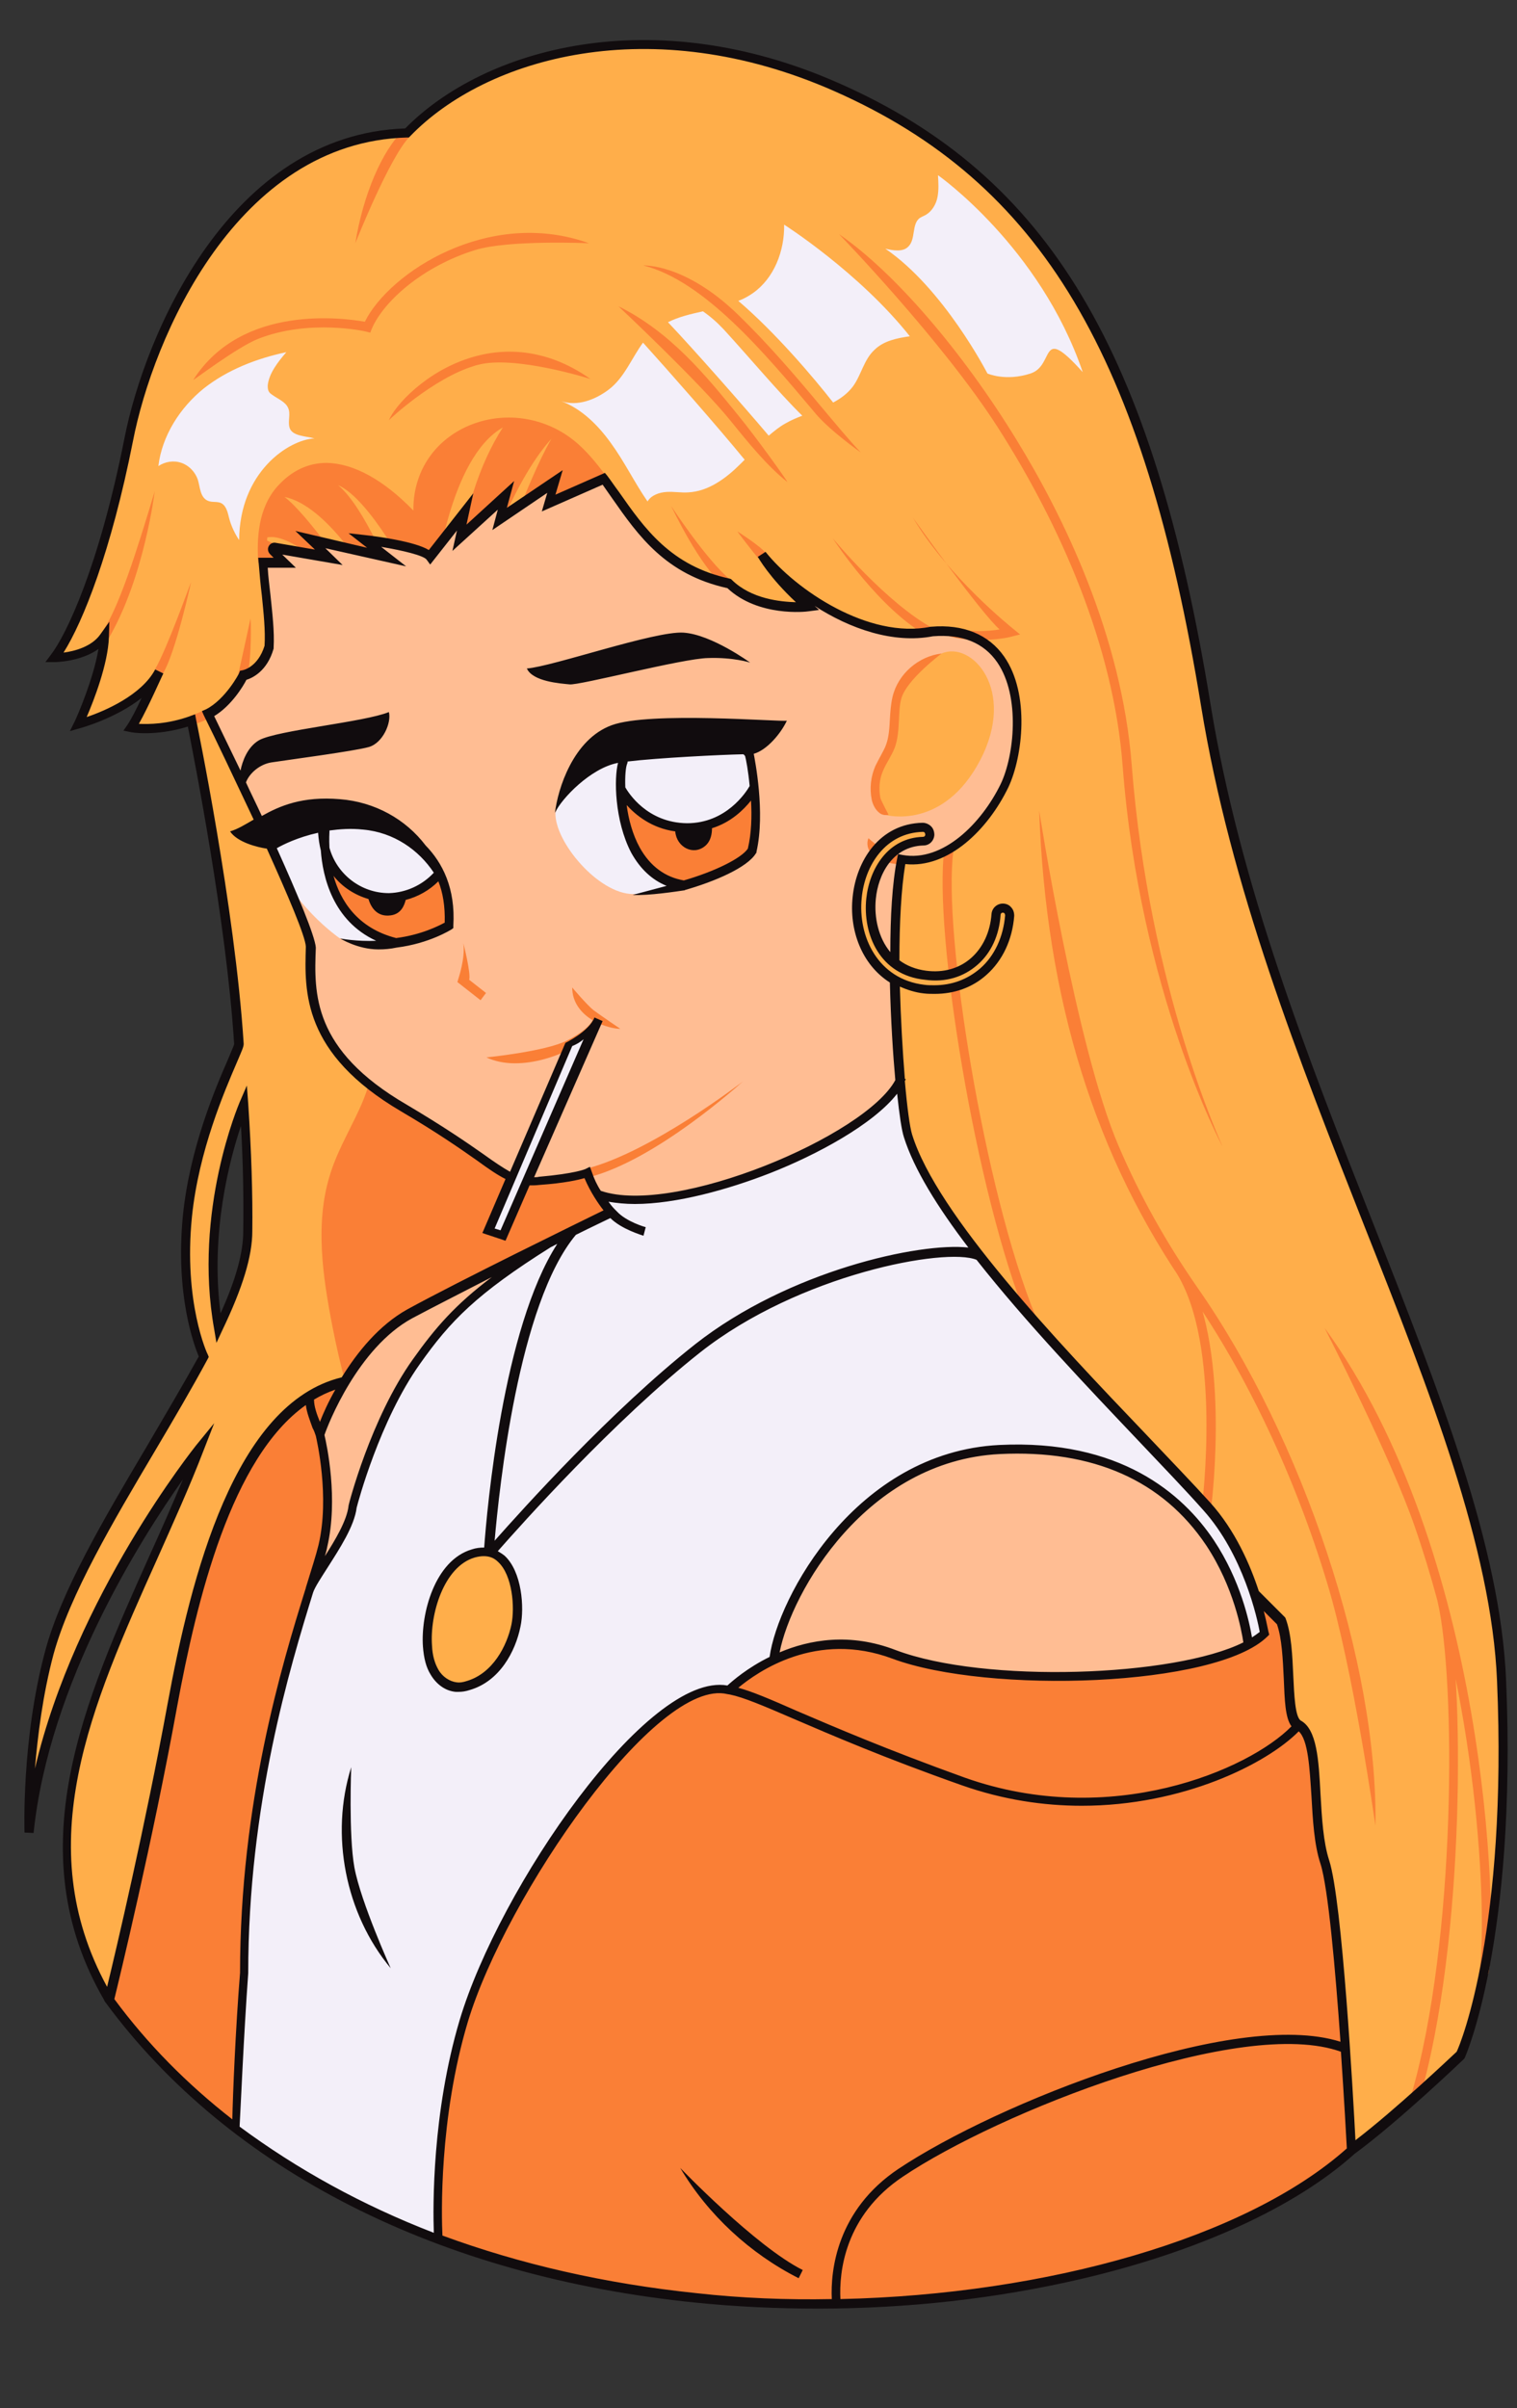 <?xml version="1.0" encoding="UTF-8"?><svg xmlns="http://www.w3.org/2000/svg" xmlns:xlink="http://www.w3.org/1999/xlink" height="530.6" preserveAspectRatio="xMidYMid meet" version="1.0" viewBox="-5.3 -8.8 334.3 530.6" width="334.3" zoomAndPan="magnify"><rect x="-5.3" y="-8.8" width="334.3" height="530.6" fill="#333333" stroke="none"/><g id="change1_1"><path d="M325.6,361.6c-2.4-57.6-51.9-133.6-65.2-214.8c-13.2-81.2-37.3-116.9-81.4-136.4 C135.7-8.8,99.7,4.6,84.4,20.5c-36.2,1-56.2,41-61.4,67.7c-5.4,27.5-12.5,43-16.4,48c0,0,7.7,0,11-4.6c-0.3,7.3-5.3,18.4-5.7,19.3 c0,0,13.6-3.6,17.8-11.7c0,0-4.2,9.5-6.1,12.3c0,0,5.8,1.1,13.3-1.5l6,34.7c1.6,11.1,3.3,23.8,4.5,36.6c-0.1,1.6-9.4,18.5-11.3,37.9 c-1.9,19.4,3.6,30.9,3.6,30.9c-11.3,21.1-28.9,46.2-34.1,65.4C0.3,375.2,1,395.1,1,395.1c4.5-43.7,37.7-84.6,37.7-84.6 c-15.7,40.8-44,80.8-20,121.5l206,22.1l67.9,11.1c9.8-7.2,24.1-20.9,24.1-20.9S328,419.2,325.6,361.6z M49.3,262.6 c0,5.9-2.6,13.2-6.5,21.3c-4.6-26,5.7-49.4,5.7-49.4C49.1,244.3,49.5,253.8,49.3,262.6z" fill="#FFAE4A"/></g><g id="change2_1"><path d="M67.1,128.1l13.3,3.2c0,0,52.7-25.9,47.3-34.4C122.3,88.5,115,83,104,84.4c-11,1.4-18.4,9.8-17.4,21.5 c-5.2-7-16.4-14.9-25.4-10.4c-9,4.5-9.2,14.8-8.5,19.7L67.1,128.1z M116.2,87.9c-5.6,9.8-11.8,28.5-11.8,28.5l-3.5,1.3 C100.8,117.8,107.4,97.6,116.2,87.9z M105.5,85.4c-5.4,8.5-8.2,18.1-10.9,33.3h-3.9C90.8,118.6,93.7,92.1,105.5,85.4z M85.2,118.6 h-4c0,0-6.1-15.6-12-20.5C76.3,101.2,85.2,118.6,85.2,118.6z M76,118.6l-3,1.4c0,0-10.4-15.4-15.6-19.3 C66.8,102.6,76,118.6,76,118.6z M68.4,117.8l-1.7,0.9v1.3c0,0-9-8.6-14.1-10C57.1,107.4,66.6,116.4,68.4,117.8z M292.5,465.1 C243.9,508.9,85,521.8,18.7,431.9c0,0,8-32.6,13.9-64.7c5.9-32.1,15.8-66.5,38.1-71.5l0.1,0c-1.1-3.9-2-8-2.8-12 c-2.2-11.3-4-23.3-0.4-34.2c1.8-5.6,5-10.6,7.2-16c3.2-7.9,3-15.1,3.8-23.3c0.5-5.6,4.4-8.2,9-11.1c10.7-6.6,25.1-7.5,36.2-1.3 c4.8,2.7,8.9,6.5,12.8,10.3c7.8,7.7,15.3,16.1,20.3,25.9c7.4,14.6,8.8,32,4.6,47.8c-3.2,11.7-9.8,22.8-19.1,30.6l128.8,30.1l5.9,5.9 c2.7,7,0.5,20.9,3.7,23c5.3,2.7,2.7,20.4,5.9,30.2C289.9,411.6,292.5,465.1,292.5,465.1z" fill="#FA7F36"/></g><g id="change3_1"><path d="M269.8,353.6L269.8,353.6c-15.4,8.3-58.6,9.4-78,2.1c-10.8-4.1-20.1-1.9-26.6,1.2 c1.5-13.1,18.6-44.8,49.7-46.3C265.6,308,269.8,353.6,269.8,353.6z M65.1,307.3c0,0,3.3,13.3,0.7,24.5c-0.5,2.3-1.6,5.7-2.9,9.9 c1.1-3.5,8.9-12.4,9.6-18.5c0,0,4.8-18.9,14.1-32c7.2-10.1,13.3-16.1,29.3-26.1c-10,5-23.2,11.6-30.7,15.7 C71.8,288.1,65.1,307.3,65.1,307.3z M159.9,250.5c-22.9,8.6-33.4,4-33.4,4c-0.8-1.4-1.7-3-2.3-4.7c0,0-2.2,1.1-10.6,1.8 c-8.4,0.7-8.8-3.7-30-16.1C62.4,223,62.8,210.2,63.2,200c-0.4-6.2-22.7-51.5-22.7-51.5c4.7-2.3,7.7-8.4,7.7-8.4s4.1-0.6,5.7-6.3 c0.3-5.6-1-12.3-1.3-18.5l4.8,0l-3.5-3.4l13.2,2.3l-4-3.9l16.8,3.9l-4.9-3.8c0,0,12.8,1.5,14.4,3.8l7.8-9.9L96,110l10.2-9.3 l-1.4,5.2l12.2-8.3l-1.4,4.7l11.9-5.8c6.8,9.2,12.2,20.2,27.9,23.5c6.5,6.4,17.3,5,17.3,5c-7.1-6-10-11.4-10-11.4 c6.1,7.8,22.7,19.9,37.4,16.9c21.8-1.8,20.7,24.1,16,34c-4.8,9.9-13.7,17.7-22.7,16.2c-2.3,11.8-1.5,34.4-0.3,48.7 C191.1,233.6,182.8,241.9,159.9,250.5z M190,170.8c0,0,12.6,3.4,20.7-12.1c8.1-15.5-1.9-26.4-8.5-23.5 c-10.1,3.7-10.5,15.2-10.9,17.8c-0.3,2.6-3.8,9.8-4,12.6C187.2,168.2,190,170.8,190,170.8z" fill="#FFBD93"/></g><g id="change4_1"><path d="M269.8,353.6L269.8,353.6c0,0-4.2-45.6-54.9-43c-31.1,1.6-48.2,33.3-49.7,46.3c-6.2,3-9.9,6.8-9.9,6.8 c-16.6-4-49.8,44.4-58.3,72.9c-7.2,24.1-5.6,48.1-5.6,48.1c-28.3-10.4-44.7-24.4-44.7-24.4s0.7-18.9,1.9-34.3 c0-37.4,9.2-67.7,14.3-84.2c1.1-3.5,8.9-12.4,9.6-18.5c0,0,4.8-18.9,14.1-32c7.2-10.1,13.3-16.1,29.3-26.1 c7.7-3.8,13.6-6.7,13.6-6.7s-1.4-1.6-2.9-4c0,0,8.4,4.4,31.2-3.2c22.8-7.6,32.7-16.4,35.4-21.8c0.5,6,1.2,10.5,1.7,12.2 c7.2,22.9,48,61.6,65.9,81.5c10.1,11.3,12.7,27.8,12.7,27.8C272.4,352,271.2,352.8,269.8,353.6z M74.2,171.1c0,0-23.2-4.2-19.5,7.5 s14.8,19.3,14.8,19.3c13.7,3.9,24.1-2.8,24.1-2.8C94.7,174,74.2,171.1,74.2,171.1z M130.8,155.2c-8.3,2-13.7,15.1-13.7,15.1 c-0.2,6.4,9.5,17.9,17.1,17.9s23.7-5.3,26.3-9.7c2-8.7-0.6-21.2-0.6-21.2C157.2,153.2,139,153.2,130.8,155.2z" fill="#F3EFF9"/></g><g id="change2_2"><path d="M91.6,183.5c1.4,3.1,2.3,6.8,2,11.5c0,0-4.6,3-11.7,3.8c-12.8-3.1-15.3-14.5-15.7-20.6 c1.7,6.2,7.3,10.7,14.1,10.7C84.9,188.9,89,186.8,91.6,183.5z M160.9,164.6c-2.8,5.3-8.4,8.9-14.8,8.9c-6.3,0-11.8-3.5-14.6-8.6 c0.2,7.6,3.2,19.7,14,21.2c6.7-1.9,13.4-5,15-7.6C161.5,174.2,161.4,168.8,160.9,164.6C160.9,164.6,160.9,164.6,160.9,164.6z M155.9,119.2c-5.5-4.5-13.3-16.5-13.3-16.5c0.3,0.5,6.2,13.3,12.1,18.1L155.9,119.2z M49.9,127.5c0,0-1.8,8.4-2.7,12.3l2,0.4 C50.2,136,50,127.8,49.9,127.5z M85.1,21.2l-1.4-1.4c-4.8,4.5-9,14.4-10.7,25C73,44.8,80.7,25.4,85.1,21.2z M200.4,129.7 c-10.3-5.5-22.2-19.9-22.2-19.9c0.4,0.6,10.5,16,21.2,21.7L200.4,129.7z M217.5,131.5l2-0.5l-1.6-1.3c-0.1-0.1-14.2-11.3-22-24.4 c0,0,15.1,21.2,19.1,24.6c-2.5,0.4-6.8,0.7-10.6-0.4l-0.5,1.9c2.1,0.6,4.3,0.8,6.4,0.8C214.1,132.3,217.3,131.6,217.5,131.5z M286.6,283.8c0,0,14.6,28.5,19.8,43.6c14.9,42.8,15.9,88.6,14.3,98.4l2,0.3C324.9,412.7,322.3,332.9,286.6,283.8z M313.4,343.6 l-1.9,0.5c4,16.9,4.2,74.6-5.9,109.1l1.9,0.6C317.7,418.9,317.4,360.6,313.4,343.6z M258.5,274.8c-6.8-9.8-12.6-20.1-17.3-31.1 c-9.4-21.9-17.5-73.9-17.5-73.9c1.5,41.9,12.4,76.6,33.1,106.1c12.7,18.1,23.4,41.1,30.3,63.9c5.8,18.9,10.7,53.7,10.7,53.7 C298.4,358.1,281.9,308.2,258.5,274.8z M222.9,281.2c-11.3-27.6-20.5-84.7-18.1-102.5l-2-0.3c-2.4,18.1,6.9,75.8,18.3,103.6 L222.9,281.2z M255.4,270.2l-1.7,1.1c10.4,15.9,5.9,51.4,5.9,51.8l2,0.3C261.8,321.9,266.1,286.7,255.4,270.2z M51.5,65.9 c11.3-4.5,23.8-1.7,24-1.6l0.8,0.2l0.3-0.8c2.7-6.3,11.5-13.9,22.8-17.4c7.4-2.3,25.1-1.5,25.1-1.5c-22-7.9-44,6.4-49.4,17.3 c-4.5-0.8-27.1-4-37.8,12.8C37.4,75,46.8,67.8,51.5,65.9z M184.4,90.9c-2.6-2.7-5.7-6.5-9-10.4c-5.4-6.5-11.6-13.7-18-19.9 c-11.7-11.4-20.9-10.9-20.9-10.9c13.4,3.4,26.7,19.3,37.4,32C177.1,85.8,184.4,90.9,184.4,90.9z M28.8,99.4l-0.1,0.4 c-3.7,12.2-7.9,25.9-11.8,31.1l1.6,1.2C26.5,118.6,28.8,99.4,28.8,99.4z M36.8,119.5c-0.1,0.1-5.3,14.7-7.9,19.1l1.7,1 C33.4,135.1,36.8,119.5,36.8,119.5z M244.1,159.8c-2.2-28.5-15-54.8-25.4-71.7c-12-19.6-27-37-39.1-45.3c0,0,22.7,23.4,35,42.6 c13.7,21.4,25.5,48,27.5,74.6c3.8,49.7,21.8,83.5,22,83.8C264.1,243.7,247.9,209.1,244.1,159.8z M99.3,71.8c0.2-0.1,0.4-0.1,0.7-0.2 c8.1-2.2,24.8,3.1,24.8,3.1c-8.2-5.8-17.2-7.4-26-4.8c-10.2,3-17.1,10.7-18.4,13.9C80.3,83.8,90.2,74.5,99.3,71.8z M157.2,82.5 c-6.9-8.5-14.8-18.2-26.2-23.8c0,0,17.8,16.7,24.6,25.1c4.2,5.2,8.2,10.1,12.6,13.6C168.3,97.3,161.4,87.6,157.2,82.5z M163.4,113 c-1.3-1.6-6.2-4.7-6.2-4.7c0.1,0.2,3.3,4.4,4.6,5.9L163.4,113z M41,149.3l-1-1.8c0,0-2,1.1-3.4,1.4l0.5,1.9 C38.7,150.6,40.9,149.4,41,149.3z M53.6,115.2c-0.3-5.2-0.1-11.2,3.8-15.5c2.6-2.9,5.7-4.4,9.3-4.4c0,0,0,0,0,0 c5.9,0,12.8,4.3,19.6,11.9l2.2,2.5l-0.5-3.4c-1.2-8.1,2.3-15.2,9.4-18.9c6.5-3.4,16.4-3.6,23.9,3.6c1.8,1.7,3.5,3.7,5.5,6.5l1.6-1.2 c-2.1-2.9-3.9-5-5.7-6.7c-7.1-6.8-17.7-8.3-26.2-3.9c-6.9,3.6-10.8,10.3-10.7,18c-6.6-6.8-13.2-10.4-19.1-10.5c0,0,0,0,0,0 c-4.1,0-7.7,1.7-10.8,5.1c-4.4,4.9-4.6,11.6-4.3,16.9L53.6,115.2z M124,248.7l0.5,1.9c14.8-3.8,33.1-20.4,33.9-21.1 C158.3,229.6,138.3,245,124,248.7z M186.1,175.9c-0.1,0.1-0.6,1.4,0.2,2.8c0.9,1.6,3.2,2.7,6.9,3l0.2-2 C189.5,179.3,186.1,175.9,186.1,175.9z M202.2,135.2c-5.1,0.6-9.6,4.5-10.8,9.5c-0.4,1.7-0.5,3.3-0.6,5c-0.1,1.9-0.2,3.8-0.8,5.5 c-0.3,0.9-0.8,1.7-1.2,2.5c-0.4,0.7-0.8,1.5-1.2,2.3c-1,2.3-1.3,4.9-0.8,7.4c0.2,1,0.8,2.3,1.8,3c0.4,0.3,0.9,0.4,1.3,0.4 c0.2,0,0.4,0,0.6-0.1c0,0-1.6-3-1.8-3.7c-0.4-2.1-0.2-4.3,0.7-6.2c0.3-0.7,0.7-1.4,1.1-2.1c0.5-0.9,1-1.8,1.4-2.8 c0.7-2,0.8-4.1,0.9-6.1c0.1-1.6,0.1-3.1,0.5-4.6C194.4,141,202.2,135.2,202.2,135.2z M96.8,199c0.5,3.2-1.1,7.9-1.1,7.9l-0.2,0.7 l5.1,4l1.2-1.6l-3.7-2.9C98.5,205.6,96.8,199,96.8,199z M127.1,216.9c1.5,0.6,3.1,1,4.3,1c0,0-4-2.7-5.9-4.1c-1.5-1.2-4.7-5-4.7-5 c0,3.3,2,5.7,4.5,7.2c-0.5,1.1-2.4,2.9-5.7,4.5c-4.7,2.4-17.7,3.7-17.7,3.7c1.9,0.9,4.1,1.3,6.3,1.3c4.3,0,8.8-1.4,12.3-3.2 C121.9,221.6,126,219.4,127.1,216.9z" fill="#FA7F36"/></g><g id="change4_2"><path d="M126.5,215.8l-20.8,47.8l-3.2-1.1l17.6-41.1L126.5,215.8z M118.4,79.6c-0.2-0.1-0.5-0.2-0.7-0.3 C117.9,79.4,118.2,79.5,118.4,79.6z M164.1,87.2c1.2-1,2.4-2,3.7-2.7c1.2-0.7,2.4-1.2,3.7-1.7c-5.2-5.1-11.7-12.9-17.3-19 c-1.5-1.6-3-2.9-4.6-4c-2.7,0.6-5.3,1.2-7.7,2.4C147.5,68.1,158.6,80.7,164.1,87.2z M167.5,40.7c0.1,5.8-2.2,11.8-6.9,15.1 c-1,0.7-2.1,1.3-3.2,1.7c8.2,7,16.6,16.9,20.9,22.4c1.7-0.9,3.2-2,4.4-3.6c1.8-2.5,2.4-5.9,4.7-8c2-2,5-2.6,7.8-3 C184,51.2,167.5,40.7,167.5,40.7z M136.4,66.7c-2.5,3.4-4.1,7.7-7.5,10.3c-3,2.3-7,3.8-10.5,2.6c4.5,1.7,8.1,5.3,10.9,9.2 c3,4.1,5.2,8.7,8.1,12.9c0.8-1.4,2.6-2,4.2-2.1c1.6-0.1,3.2,0.2,4.7,0.1c4.5-0.2,8.4-3.1,11.6-6.3c0.3-0.3,0.6-0.6,0.9-0.9 C153,85.4,142.1,73,136.4,66.7z M212.3,73.5c0,0,4,1.8,9.5,0s1.8-11.1,11.5-0.3c-9.4-27.6-31.9-43.4-31.9-43.4 c0.1,1.6,0.2,3.2-0.1,4.8c-0.3,1.6-1.2,3.1-2.5,3.9c-0.5,0.3-1.1,0.5-1.5,0.8c-1.7,1.4-0.8,4.6-2.4,6.2c-1.2,1.3-3.4,0.9-5.1,0.5 C202.7,54.8,212.3,73.5,212.3,73.5z M58.5,85.4c-0.4-1.4,0.3-3-0.3-4.3c-0.6-1.4-2.3-2-3.5-2.9c-0.3-0.2-0.6-0.4-0.8-0.8 c-0.2-0.4-0.2-0.9-0.2-1.3c0.3-2.7,2.3-5.2,4.1-7.3c-6.6,1.4-13,3.9-18.2,8c-5.2,4.2-9.2,10.4-10,17.1c1.5-1,3.4-1.3,5.1-0.7 c1.7,0.6,3,2,3.6,3.7c0.5,1.7,0.5,3.8,2.1,4.6c1,0.5,2.2,0.1,3.1,0.6c1.1,0.6,1.4,2.1,1.7,3.3c0.4,1.6,1.3,3.5,2.2,4.8 c0.1-15,10.9-22.1,16.6-22.4C62.1,87.3,59,87.3,58.5,85.4z" fill="#F3EFF9"/></g><g id="change1_2"><path d="M99.1,333.5c8.8-2.6,10.5,10,9.3,15.9c-1.2,5.8-4.8,11.6-10.5,13.2c-0.9,0.3-1.8,0.4-2.7,0.3 c-2-0.2-3.7-1.6-4.7-3.3c-1-1.7-1.4-3.7-1.5-5.7C88.5,347,91.5,335.7,99.1,333.5z M211.3,205.5c3.4-3,5.4-7.4,5.8-12.4 c0.1-0.9-0.6-1.6-1.5-1.6l0,0c-0.8,0-1.4,0.6-1.5,1.4c-0.3,4.2-2,7.9-4.8,10.4c-2.9,2.5-6.6,3.6-10.7,3.1c-9.3-1.1-12.8-9.6-12-17.1 c0.6-6.3,4.4-12.5,11.5-12.7c0.8,0,1.4-0.6,1.5-1.4l0,0c0.1-0.9-0.6-1.6-1.5-1.6c-8.9,0.2-13.7,7.9-14.4,15.4 c-0.9,9.1,3.8,19,14.7,20.3c0.8,0.1,1.5,0.1,2.3,0.1C204.6,209.4,208.4,208.1,211.3,205.5z" fill="#FFAE4A"/></g><g id="change5_1"><path d="M72.8,402.7c1.4,7.6,8,22.2,8,22.2c-10-12-13.4-29.4-8.7-44.3C72.1,380.5,71.5,395.5,72.8,402.7z M317.5,444.6l-0.1,0.2l-0.1,0.1c-0.1,0.1-14.4,13.8-24.1,20.9c-13.1,11.8-34.6,21.6-60.4,27.6c-18.5,4.3-38.1,6.5-57.8,6.5 c-9,0-17.9-0.4-26.8-1.3c-56.8-5.7-103-29.2-130.2-66.1l-0.3-0.4l0-0.1c-19.2-33-4.4-66,9.9-97.9c2.5-5.5,5-11.2,7.4-16.9 c-9.2,13-29.5,44.9-32.9,77.9l-2-0.1c0-0.2-0.7-20.3,4.5-39.8C8.1,341.9,17.7,325.7,27,310c4.1-7,8-13.6,11.5-19.9 c-1-2.4-5.2-13.5-3.5-31c1.5-14.9,7.2-28.2,10-34.6c0.6-1.5,1.2-2.8,1.3-3.2c-1.7-27.1-8.9-63.3-10.2-70c-7.1,2.2-12.5,1.3-12.7,1.2 l-1.5-0.3l0.9-1.3c0.8-1.2,2-3.5,3.1-5.9c-5.7,4.5-13.3,6.6-13.7,6.7l-2.1,0.6l1-2c0.6-1.2,4.2-9.5,5.3-16.1 c-3.9,2.8-9.4,2.9-9.7,2.9h-2l1.2-1.6c3.4-4.4,10.6-19.4,16.2-47.6C26.6,64.8,45.4,20.8,84,19.5c17.3-17.6,54.3-28.2,95.5-10 c46.3,20.4,69.3,58.9,82,137.1c6.5,39.7,21.3,77.4,35.7,113.9c14.5,36.8,28.2,71.5,29.4,101C329,418.7,317.6,444.4,317.5,444.6z M47.6,425.9c0-37.5,9.2-67.8,14.4-84.5l0,0c0,0,0,0,0,0c0.1-0.2,0.1-0.5,0.2-0.7c1.2-3.9,2.2-7,2.7-9.1c2.5-10.6-0.4-23.1-0.6-24 c-0.2-0.6-0.4-1.2-0.7-1.7c-0.6-1.7-1.3-3.4-1.5-5.1c-16.4,11.6-24,42.7-28.4,66.6c-5.4,29.7-12.8,60.2-13.8,64.3 c7.3,9.9,16,18.7,26,26.5C46,453,46.6,438.3,47.6,425.9z M66.8,332.1c-0.1,0.6-0.3,1.3-0.5,2c2.3-3.6,4.8-7.8,5.2-11l0-0.1 c0-0.2,4.9-19.3,14.2-32.3c4.9-6.9,9.3-12,17.4-18.1c-6.6,3.4-13.1,6.7-17.6,9.1C73.6,288.2,67,305,66.2,307.4 C66.7,309.5,69.3,321.5,66.8,332.1z M68.6,297.4c-1.7,0.6-3.2,1.3-4.7,2.2c0,1.5,0.6,3.2,1.3,4.9C65.9,302.7,67,300.2,68.6,297.4z M90.3,483.2c-0.2-5.7-0.4-26.4,5.7-46.9c8.7-29.1,41.4-76.8,59-73.7c1.1-1,4.4-3.9,9.3-6.3c1.8-13.1,19-45.1,50.6-46.7 c26.6-1.3,40.4,10.7,47.3,21c5.9,8.9,7.8,17.9,8.4,21.4c0.6-0.4,1.2-0.8,1.7-1.2c-0.5-2.9-3.6-17-12.4-26.8 c-3.8-4.3-8.9-9.6-14.2-15.2c-11.3-11.9-25.1-26.4-35.8-40c-6.8-2.8-39.1,3.2-60.9,20.4c-19.1,15.1-39.4,37.9-44.6,43.8 c0.5,0.3,1,0.6,1.5,1c3.8,3.5,4.4,11.4,3.5,15.6c-1.1,5.5-4.6,12.1-11.2,14c-0.9,0.3-1.7,0.4-2.4,0.4c-0.2,0-0.4,0-0.7,0 c-2.2-0.2-4.2-1.6-5.5-3.8c-1-1.6-1.5-3.6-1.7-6.2c-0.5-7.2,2.6-19,10.8-21.4c0.9-0.3,1.8-0.4,2.7-0.4c0.6-8.3,4.1-48.3,16.1-66.9 c-0.5,0.2-0.9,0.5-1.4,0.7c-16.4,10.3-22.2,16.3-28.9,25.8c-8.8,12.4-13.6,30.4-13.9,31.6c-0.5,4.1-3.8,9.1-6.4,13.2 c-1.4,2.2-2.8,4.3-3.2,5.5c-5.1,16.5-14.3,46.7-14.3,83.9c-1,13.8-1.7,30.5-1.9,33.8C60.2,469.2,74.5,477.1,90.3,483.2z M137,261.6 l-0.5,1.9c-0.2-0.1-4.8-1.4-7.3-3.9c-1.2,0.6-4,1.9-7.6,3.7c-12.7,15.2-16.9,56-17.9,67.4c6.2-7,25.7-28.7,44.2-43.3 c20.6-16.2,49.5-22.5,60.2-21.3c-6.8-8.9-12-17.3-14.2-24.3c-0.5-1.5-1-4.9-1.5-9.6c-5.3,6.8-17.8,13.5-28,17.5 c-9.2,3.6-20.7,6.8-29.8,6.8c-2.1,0-4-0.2-5.8-0.5c0.7,1,1.3,1.6,1.3,1.6l0.5,0.5C132.7,260.4,136.9,261.6,137,261.6z M103.7,261.9 l1.3,0.4l18.3-42.1c-0.7,0.6-1.5,1.1-2.5,1.5L103.7,261.9z M112.4,250.6c0.4,0,0.7,0,1.1-0.1c8-0.7,10.2-1.7,10.2-1.7l1-0.5l0.4,1.1 c0.5,1.5,1.2,3,2,4.2c16.3,5.6,58.3-12.1,64.9-24.4c-0.5-5.5-1-13.3-1.2-21.5c-6.3-4-9-11.7-8.2-18.9c0.8-7.9,5.9-16.1,15.4-16.3 c0.7,0,1.4,0.3,1.9,0.8c0.5,0.5,0.7,1.2,0.7,1.9c-0.1,1.3-1.1,2.3-2.4,2.3c-6.9,0.2-10,6.5-10.5,11.8c-0.4,4.1,0.6,8.6,3.2,11.7 c0-7.7,0.4-15.1,1.5-20.6l0.2-1l1,0.2c8.9,1.6,17.4-7,21.6-15.6c3-6.2,4.4-19.3-0.7-26.8c-3-4.4-7.8-6.3-14.2-5.8 c-8.8,1.7-18.4-1.7-26.1-6.7l1,0.9l-2.3,0.3c-0.5,0.1-11.1,1.3-17.9-5.1c-13.6-3-19.6-11.5-25.4-19.8c-0.7-1-1.4-2-2.1-3l-13.4,5.9 l1.2-4.1l-12.1,8.2l1.2-4.5l-10,9.1l1-4.5l-5.9,7.5l-0.8-1.1c-0.7-0.9-5.2-2-10-2.8l5.5,4.3L66.4,112l3.8,3.7l-13.3-2.3l3,2.9h-6.2 c0.1,2,0.4,4.1,0.6,6c0.4,3.9,0.9,8,0.7,11.6l0,0.2c-1.4,5-4.7,6.5-6,6.9c-0.7,1.4-3.3,5.7-7.1,8c0.9,1.9,3.1,6.4,5.8,12 c0.4-2,1.5-5.2,4.1-6.7c4-2.2,23.3-4,28.6-6.2c0.6,2.3-1.3,6.8-4.4,7.7c-3.1,0.9-18.3,2.9-21.5,3.4c-2.5,0.4-4.8,2.3-5.6,4.4 c1.1,2.4,2.3,4.8,3.5,7.4c3.9-2.2,8.9-4.4,17.2-3.7c7.7,0.6,14.5,4.4,18.9,10.2c3.7,3.8,6.6,9.4,6.1,17.7l0,0.5l-0.4,0.3 c-0.2,0.1-4.9,3.1-12.1,4c-1.4,0.3-2.7,0.4-4,0.4c-4.6,0-8.4-2.4-8.4-2.4s3.7,0.7,7.9,0.5c-9.6-4.4-11.8-14.2-12.2-19.9 c-0.3-1.2-0.5-2.5-0.6-3.9c-4.5,1-7.7,2.6-9.1,3.4c4.5,10,8.4,19.3,8.6,21.9c-0.4,10.1-0.8,22.5,20,34.6c8.1,4.8,13.2,8.3,16.9,10.9 c2.5,1.8,4.3,3,5.9,3.9l12.2-28.4c0,0,5.2-2.5,6.4-5.6l1.8,0.8L112.4,250.6z M90.3,183.5c-3.3-5-8.8-8.9-15.6-9.5 c-2.7-0.3-5.1-0.1-7.4,0.2c0,0.1,0,0.2,0,0.3c0,0.2-0.1,1.5,0,3.5c1.6,5.8,6.9,10,13.1,10C84.1,187.9,87.7,186.3,90.3,183.5z M84.1,189.5c-0.3,1.2-1,3.1-3.3,3.4c-2.9,0.4-4.3-1.6-4.9-3.6c-3.1-0.9-5.8-2.7-7.7-5.1c1.5,5.4,5.2,11.5,13.8,13.7 c5.5-0.7,9.4-2.7,10.7-3.4c0.1-3.6-0.4-6.6-1.4-9.1C89.3,187.4,86.8,188.8,84.1,189.5z M185.6,189.2c0.7-6.6,4.8-13.4,12.5-13.6 c0.3,0,0.5-0.2,0.5-0.5c0-0.2-0.1-0.3-0.1-0.4c-0.1-0.1-0.2-0.2-0.4-0.2c0,0,0,0,0,0c-8.3,0.2-12.8,7.4-13.5,14.5 c-0.9,8.6,3.6,18,13.8,19.2c0.7,0.1,1.4,0.1,2.2,0.1c3.9,0,7.3-1.3,10.1-3.7c3.2-2.8,5.1-7,5.5-11.7c0-0.2-0.1-0.3-0.1-0.4 c-0.1-0.1-0.2-0.2-0.4-0.2c-0.3,0-0.5,0.2-0.5,0.5c-0.3,4.5-2.1,8.4-5.1,11c-3.1,2.7-7,3.9-11.5,3.3 C188.5,206.1,184.8,197,185.6,189.2z M101.3,334.1c-0.6,0-1.3,0.1-2,0.3c-6.8,2-9.9,12.5-9.4,19.4c0.1,2.2,0.6,3.9,1.4,5.3 c0.9,1.6,2.5,2.6,4,2.8c0.7,0.1,1.4,0,2.3-0.3c5.7-1.7,8.8-7.7,9.8-12.4c0.8-3.9,0.2-10.9-2.9-13.8 C103.6,334.5,102.6,334.1,101.3,334.1z M274.4,351.4l-0.4,0.4c-11.3,11.2-61.6,12.7-82.6,4.9c-16.8-6.3-29.8,2.9-34,6.4 c3,0.8,7,2.5,12.9,5.1c8.4,3.6,19.8,8.5,37,14.7c32.1,11.4,62.6-1.7,72-11.3c-1.4-1.9-1.5-5.8-1.7-10.6c-0.2-4.1-0.4-8.8-1.5-11.9 l-2.9-2.9c0.7,2.7,1,4.6,1.1,4.8L274.4,351.4z M192.1,354.8c19.6,7.4,61.4,5.9,76.6-1.7c-0.4-2.6-2.1-12.2-8.2-21.4 c-9.6-14.3-24.9-21.1-45.5-20.1c-29.4,1.5-45.9,30.4-48.5,43.7C173.1,352.5,182,350.9,192.1,354.8z M178,497.8 c-0.3-6.3,1.1-19.6,14.7-28.7c21.6-14.4,74.1-35.4,97.4-28c-1.1-15.6-2.7-33.9-4.4-39.2c-1.4-4.2-1.7-9.7-2-15 c-0.4-6-0.7-12.3-2.8-14.2c-7.1,7.2-25.6,16.4-47.8,16.4c-8.4,0-17.3-1.3-26.4-4.5c-17.3-6.1-28.8-11.1-37.2-14.7 c-6.7-2.9-11-4.7-13.9-5.3l0,0l-0.6-0.1c-15.6-3.8-48.8,44.4-57.2,72.2c-6.4,21.4-5.8,43-5.6,47.1c17.1,6.3,35.8,10.6,56,12.7 C158.1,497.6,168.1,498,178,497.8z M291.5,464.6c-0.1-2.1-0.6-10.9-1.3-21.3c-21.9-7.9-75.5,13.4-96.5,27.5 c-12.9,8.6-14.1,21.1-13.8,27C225.6,496.8,269.4,484.3,291.5,464.6z M324.6,361.6c-1.2-29.2-14.8-63.8-29.3-100.4 c-14.4-36.6-29.4-74.4-35.9-114.3c-12.6-77.5-35.3-115.5-80.8-135.6c-40.5-17.9-76.8-7.4-93.5,9.9l-0.3,0.3l-0.4,0 c-37.6,1-56,44.2-60.4,66.9c-4.8,24.3-11,39.8-15.3,46.6c2.4-0.3,6.2-1.3,8.1-4l2-2.8l-0.1,3.4c-0.2,5.9-3.3,13.9-4.9,17.6 c3.9-1.3,12.1-4.8,15.1-10.5l1.8,0.9c-0.2,0.3-3.3,7.4-5.4,11.1c2.1,0.1,6.3,0.1,11.3-1.7l1.1-0.4l0.2,1.1 c0.1,0.4,8.6,41.5,10.5,71.5c0,0.7-0.4,1.5-1.5,4.1c-2.7,6.3-8.4,19.4-9.9,34c-1.9,18.9,3.4,30.3,3.5,30.4l0.2,0.5l-0.2,0.4 c-3.5,6.5-7.5,13.3-11.7,20.4c-9.2,15.5-18.7,31.6-22.3,44.7c-2.4,9-3.5,18.1-4.1,25.2c8.9-38,35.2-70.8,35.5-71.2l4-4.9l-2.3,5.9 c-3.1,8.1-6.8,16.2-10.3,24.1c-14.5,32.3-28.1,62.8-11,94.2c2-8.2,8.4-35.5,13.3-62.2c5.2-28.3,14.8-66.4,38.4-72.1 c3.4-5.5,8.2-11.5,14.5-15c11.7-6.4,37.5-19,43.2-21.8c-1.1-1.4-2.9-4-4.2-7.1c-1.4,0.4-4.3,1.1-9.9,1.5c-0.8,0.1-1.5,0.1-2.2,0.1 l-5.3,12.2l-5.1-1.7l5.1-11.9c-1.8-0.9-3.7-2.2-6.3-4.1c-3.7-2.6-8.7-6.1-16.7-10.8c-21.8-12.8-21.3-26.4-21-36.3 c-0.1-2.3-4-11.4-8.6-21.6c-2.1-0.3-6.5-1.4-8.1-3.8c1.7-0.5,3.3-1.5,5.2-2.6c-4.2-8.9-8.4-17.8-11-23l-0.4-0.9l0.9-0.4 c4.3-2.2,7.3-7.9,7.3-8l0.2-0.5l0.5-0.1c0.1,0,3.4-0.6,4.9-5.4c0.2-3.4-0.2-7.1-0.6-11.1c-0.3-2.4-0.5-4.8-0.7-7.2l-0.1-1.1H55 l-0.8-0.8c-0.4-0.4-0.6-1.1-0.3-1.7c0.3-0.6,0.9-0.9,1.5-0.8l8.7,1.5l-4.3-4.1l15.8,3.7l-4.1-3.2l3.6,0.4c2.7,0.3,11,1.4,14.1,3.3 l9.8-12.5l-1.5,6.9l10.5-9.6l-1.6,5.9l12.3-8.3l-1.6,5.4l10.9-4.8l0.5,0.6c0.9,1.2,1.7,2.4,2.6,3.6c5.6,8,11.4,16.3,24.4,19.1 l0.3,0.1l0.2,0.2c4.3,4.2,10.7,4.8,14.1,4.9c-5.8-5.4-8.3-9.8-8.4-10l1.7-1.1c6.6,8.3,22.7,19.3,36.4,16.5l0.1,0 c7.1-0.6,12.7,1.7,16.1,6.6c5.7,8.2,4.1,22,0.9,28.8c-4.5,9.3-13.2,17.9-22.7,16.9c-0.9,5.4-1.3,13-1.3,21.2c1.6,1.2,3.6,2,5.9,2.3 c3.8,0.5,7.3-0.5,9.9-2.8c2.6-2.3,4.2-5.7,4.5-9.7c0.1-1.3,1.2-2.3,2.5-2.3c0.7,0,1.4,0.3,1.8,0.8c0.5,0.5,0.7,1.2,0.7,1.9 c-0.4,5.3-2.6,9.9-6.1,13c-3.1,2.8-7.1,4.2-11.4,4.2c-0.8,0-1.6,0-2.4-0.1c-1.9-0.2-3.7-0.8-5.3-1.5c0.2,7,0.6,14.2,1.1,20.3 l0.2,0.1c0,0.1-0.1,0.2-0.2,0.4c0.5,5.8,1.1,10.2,1.6,11.8c5.5,17.7,32,45.6,51.4,65.9c5.3,5.6,10.4,10.9,14.3,15.2 c5.5,6.1,8.8,13.7,10.7,19.5l5.8,5.8l0.1,0.2c1.3,3.4,1.5,8.3,1.7,12.7c0.2,4.2,0.4,8.9,1.6,9.8c3.6,1.9,4,8.6,4.4,16.3 c0.3,5.2,0.6,10.5,1.9,14.5c2.9,8.9,5.3,52,5.8,61.7c9-6.9,20.9-18.2,22.3-19.5C316.7,441.3,326.9,415.8,324.6,361.6z M47.5,234.1 l1.6-3.7l0.3,4c0.7,10.5,1,20,0.9,28.1c0,5.5-2.1,12.4-6.6,21.8l-1.3,2.8l-0.5-3C37.2,258,47.4,234.4,47.5,234.1z M47.8,239.3 c-2.5,7.4-6.8,23.6-4.5,41.3c3.4-7.5,5-13.4,5-18C48.4,255.7,48.3,247.8,47.8,239.3z M144.6,468.9c6.1,10.3,15.4,18.9,26.1,24.3 l0.9-1.8C161.2,486.2,144.6,468.9,144.6,468.9z M130.9,159.3c-6,1.1-12.5,7.9-13.9,11c0.6-5.2,4-16.2,12.5-19.3 c8.4-3.1,37.1-0.7,38.6-1c-1.3,2.8-4.4,6.5-7.3,7.3c0.2,1.1,2.6,12.9,0.6,21.6l0,0.2l-0.1,0.1c-1.9,3.2-9.3,6.3-15.6,8.1l-0.2,0.1 l-0.1,0c-1.4,0.2-7.8,1.2-11.3,1l7.5-2c-3.2-1.3-5.8-3.7-7.8-7.3C130.1,172,130,162.6,130.9,159.3z M160.2,167.6 c-1.6,2-4.4,4.8-8.6,6.1c0,1.1-0.2,2.8-1.5,3.9c-2.6,2.2-6.3,0.3-6.6-3.2c-5.2-0.7-8.7-3.6-10.7-5.8c0.4,3.1,1.3,6.5,2.9,9.4 c2.3,4.1,5.6,6.5,9.7,7.2c6.9-2,12.7-4.9,14.1-7C160.3,174.9,160.4,171,160.2,167.6z M132.5,164.7c0.7,1.2,4.8,7.8,13.6,7.9 c0,0,0,0,0,0c8.6,0,13-6.8,13.8-8.2c-0.3-3.3-0.8-5.9-1-6.6c-0.1-0.1-0.2-0.3-0.4-0.4c-4.9,0.1-18.9,0.8-25.5,1.6l0,0.2l-0.1,0.3 C132.6,160.2,132.4,162.2,132.5,164.7z M150.7,136.2c5.6-0.2,9.3,1,9.3,1s-8.5-6.2-14.7-6.6c-6.3-0.4-28.9,7.5-34.5,7.9 c1.3,2.9,7.4,3.3,9.4,3.5C122.2,142.3,145.1,136.3,150.7,136.2z" fill="#110C0E"/></g></svg>